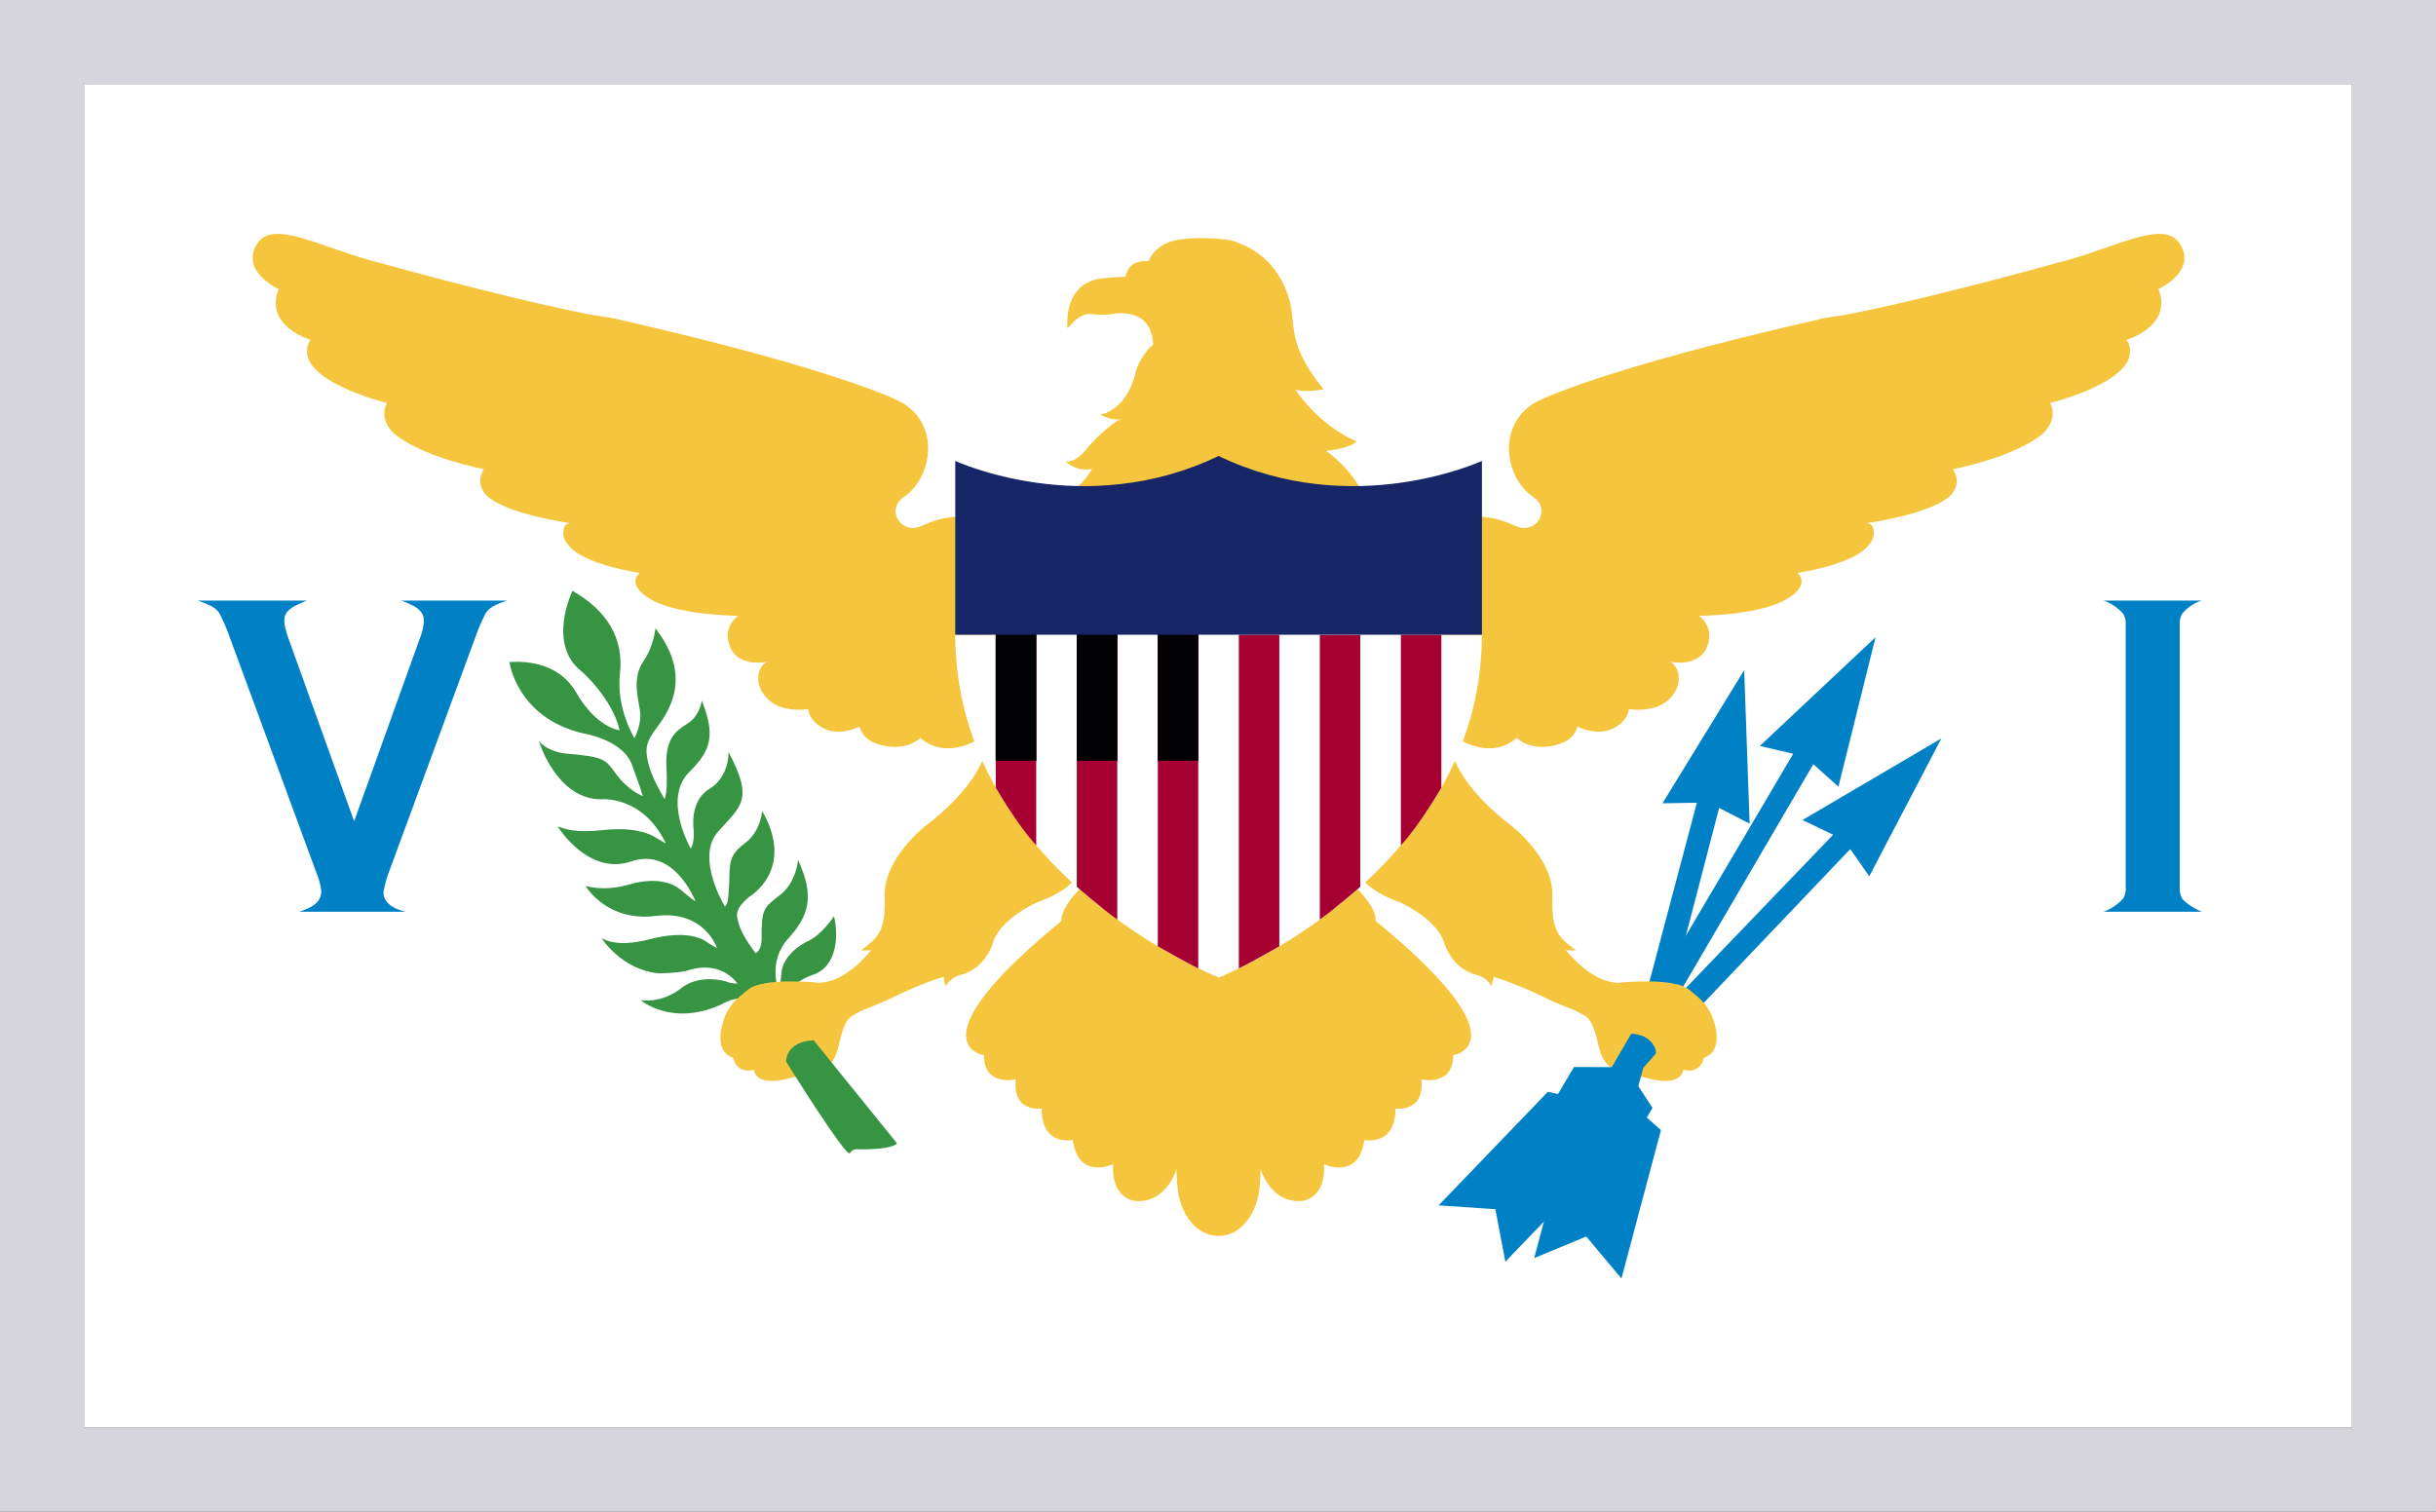 <svg width="29" height="18" viewBox="0 0 29 18" fill="none" xmlns="http://www.w3.org/2000/svg">
    <rect x="0" y="0" width="29" height="18" fill="#333333" stroke="none"/>
    <g clip-path="url(#4c9y37ajsa)">
        <path d="M1 1h27v16H1V1z" fill="#fff"/>
        <path d="M9.423 11.833s-.022-.132.26-.228c.28-.097.302-.456.246-.696 0 0-.147.228-.325.304 0 0-.29.135-.304.391 0 0-.002.094-.024.167-.012.04-.14-.321.103-.59.252-.278.322-.503.122-.942 0 0-.019.266-.215.418-.197.152-.222.164-.219.527 0 0 .003.126-.072.166 0 0-.153-.198-.193-.33-.041-.132-.06-.187.115-.34 0 0 .56-.321.156-1.025 0 0-.012.242-.206.386-.194.143-.178.24-.187.488-.01.248-.028.23-.05.266 0 0-.356-.582-.082-.892.275-.31.428-.374.125-.95 0 0 .014.295-.229.441-.242.147-.186.489-.186.489s.016.128-.034.222c0 0-.343-.595-.016-.915.278-.272.297-.462.147-.848 0 0-.019.178-.172.275-.153.096-.275.192-.247.564 0 0 .013.26-.025.333 0 0-.143-.237-.184-.392-.04-.155-.056-.245.05-.4.106-.155.528-.6.025-1.24 0 0-.016.208-.144.395-.128.187-.068.41-.04.579.028.17-.066.333-.066.333s-.218-.357-.172-.766c.047-.41-.14-.746-.565-.988 0 0-.31.637.112.962 0 0 .36.315.45.698 0 0-.271-.023-.518-.45s-.76-.36-.794-.362c0 0 .085.66.872.848 0 0 .503.076.596.403 0 0 .085.225.12.345 0 0-.16-.055-.307-.248s-.128-.217-.625-.26c0 0-.2-.021-.306-.147 0 0 .21.699.747.693 0 0 .49-.047.765.526 0 0-.053-.029-.125-.073-.072-.044-.253-.125-.612-.087-.36.038-.46-.015-.55-.041 0 0 .362.59.875.415.512-.176.76.464.765.476 0 0-.069-.046-.16-.125-.09-.08-.278-.177-.633-.076 0 0-.257.087-.516.017 0 0 .25.43.834.357.584-.073.731.383.731.383s-.078-.041-.131-.079c-.053-.038-.25-.137-.672-.026-.421.11-.574-.018-.574-.018s.234.38.684.424c0 0 .25-.003.356-.038.106-.035.387-.09.58.158 0 0-.052.009-.134-.023 0 0-.3-.097-.528.073 0 0-.203.184-.49.149 0 0 .372.321.962.05 0 0 .2-.13.347-.03.147.1.487-.096.487-.096z" fill="#369443"/>
        <path d="M12.709 3.909s-.069-.544.42-.596c.51-.055.763.04.763.04l.229.4-.08.27-.316.128s.054-.413-.372-.422c-.108-.002-.171.036-.342.012-.172-.025-.264.143-.302.168z" fill="#F4C53D"/>
        <path d="M16.15 5.256c-.072.084-.364.113-.364.113s.3.205.43.497c.128.293-3.476.002-3.476.002s.156-.1.262-.286c0 0-.16.052-.318-.088 0 0 .118.035.274-.176 0 0 .232-.263.394-.333 0 0-.075.041-.256-.047 0 0 .312-.035.425-.508 0 0 .018-.106.137-.258.119-.152.094.03.312-.204 0 0 .1-.166.013-.268-.088-.1-.181-.064-.365-.161-.183-.098-.264-.152-.201-.302.062-.15.224-.127.247-.127.023 0 .036-.13.236-.22.2-.09.73-.051.81-.012.079.039.4.123.587.544.187.42-.05.579.46 1.214 0 0-.204.04-.335.004 0 0 .264.417.729.616z" fill="#F4C53D"/>
        <path d="M14.642 3.527s-.073-.03-.136-.103c-.087-.103-.281-.152-.386-.056 0 0-.106.105-.2.111 0 0 .107.03.18.09s.15.103.26.09c.109-.013.126-.064.177-.095.052-.03.105-.037.105-.037zM17.344 8.786s.387.28.712 0c0 0 .131.14.393.1.263-.041.306-.164.331-.234 0 0 .227.117.42.024.19-.093.19-.233.19-.233s.334.058.505-.142c.17-.201.066-.4-.025-.423 0 0 .36.084.458-.191.083-.234-.104-.355-.104-.355s.759-.003 1.07-.214c0 0 .258-.145.104-.297 0 0 .683-.097.854-.339 0 0 .075-.066.05-.183 0 0-.005-.066-.08-.07 0 0 .78-.107 1.004-.336 0 0 .108-.105.054-.245 0 0-.011-.037-.03-.062 0 0 .71-.133 1.059-.414 0 0 .202-.16.098-.374 0 0 1.185-.289.91-.752 0 0 .554-.16.379-.605 0 0 .458-.206.258-.534-.191-.313-.779.055-1.474.226 0 0-1.883.527-2.81.667l-2.633 3.485-1.537.527-.156.974z" fill="#F4C53D"/>
        <path d="M17.325 6.219s.247-.165.687.03c0 0 .149.09.265-.01.098-.083.107-.236-.027-.324-.328-.217-.45-.866.05-1.135 0 0 .724-.382 3.381-.983 0 0 .223-.055.342-.028.13.029.22.128.239.214 0 0 .119.3-.28.472 0 0-.181.073-.367.12 0 0 .204-.039.291.141.084.172-.037.347-.412.46 0 0-.102.035-.246.066 0 0 .32.082.167.312 0 0-.138.242-.623.285 0 0 .362.035.106.34 0 0-.112.169-.466.231 0 0 .269.008.133.222-.135.215-.454.335-.767.355 0 0-.17.008-.288-.016 0 0 .297.133.122.355 0 0-.129.158-.452.15 0 0 .084.248-.153.342-.184.073-.337-.044-.337-.044s.063.267-.206.36c0 0-.134.061-.334 0 0 0-.153.304-.697.09-.543-.213-.128-2.005-.128-2.005zM10.449 11.211s-.317.483-.7.491c0 0-.659-.071-.845.082-.13.107-.263.195-.317.468-.054.273.104.331.142.343 0 0 .03.195.246.144 0 0 .012.203.395.106.383-.098.542-.067.617-.406.075-.339.144-.334.212-.374.092-.055.264-.106.392-.172.114-.058.553-.257.703-.273.15-.015.117-.463.117-.463h-.387l-.188-.246-.387.3z" fill="#F4C53D"/>
        <path d="m20.764 7.98.065 1.827-.363-.187-.604 2.319-.25-.16.589-2.221-.41.007.973-1.585zM23.112 8.792l-.859 1.642-.226-.324-1.814 1.904-.196-.195 1.806-1.88-.365-.175 1.654-.972z" fill="#0081C6"/>
        <path d="m22.328 7.587-.442 1.78-.299-.268-1.623 2.775-.25-.13 1.634-2.769-.398-.093 1.378-1.295z" fill="#0081C6"/>
        <path d="M11.669 8.786s-.388.28-.713 0c0 0-.13.14-.393.1-.263-.041-.306-.164-.331-.234 0 0-.227.117-.419.024-.191-.093-.191-.233-.191-.233s-.333.058-.504-.142c-.171-.201-.067-.4.025-.423 0 0-.36.084-.458-.191-.084-.234.104-.355.104-.355s-.76-.003-1.07-.214c0 0-.259-.145-.105-.297 0 0-.683-.097-.853-.339 0 0-.075-.066-.05-.183 0 0 .004-.066.079-.07 0 0-.78-.107-1.004-.336 0 0-.108-.105-.054-.245 0 0 .011-.037.03-.062 0 0-.709-.133-1.059-.414 0 0-.202-.16-.098-.374 0 0-1.184-.289-.91-.752 0 0-.553-.16-.378-.605 0 0-.459-.206-.259-.534.192-.313.78.055 1.475.226 0 0 1.882.527 2.809.667l2.634 3.485 1.536.527.157.974z" fill="#F4C53D"/>
        <path d="M11.687 6.219s-.247-.165-.687.03c0 0-.148.09-.265-.01-.097-.083-.106-.236.028-.324.328-.217.45-.866-.05-1.135 0 0-.725-.382-3.382-.983 0 0-.223-.055-.341-.028-.131.029-.221.128-.24.214 0 0-.118.3.281.472 0 0 .18.073.367.12 0 0-.205-.039-.292.141-.083.172.038.347.413.46 0 0 .1.035.245.066 0 0-.32.082-.166.312 0 0 .137.242.622.285 0 0-.362.035-.106.34 0 0 .113.169.466.231 0 0-.268.008-.133.222.136.215.454.335.768.355 0 0 .17.008.288-.016 0 0-.298.133-.123.355 0 0 .13.158.452.15 0 0-.084.248.153.342.184.073.337-.044.337-.044s-.062.267.207.36c0 0 .134.062.334 0 0 0 .153.304.696.09.544-.213.128-2.005.128-2.005zM11.72 8.983s-.08.38-.713.86c0 0-.487.382-.475.822.013.449-.088.5-.28.651 0 0 .397.028.588-.206 0 0-.008.39-.066.425 0 0 .124.007.304-.168 0 0 .108-.101.208-.14 0 0-.117.269-.025.518 0 0 .029-.097.183-.14 0 0 .279-.05.387-.41 0 0 .071-.237.508-.448 0 0 .496-.166.483-.383-.012-.217-1.102-1.381-1.102-1.381zM18.564 11.211s.317.483.7.491c0 0 .659-.071.845.082.13.107.263.195.317.468.054.273-.104.331-.142.343 0 0-.029.195-.245.144 0 0-.013.203-.396.106-.383-.098-.541-.067-.616-.406-.075-.339-.145-.334-.213-.374-.091-.055-.264-.106-.391-.172-.115-.058-.554-.257-.704-.273-.15-.015-.117-.463-.117-.463h.388l.187-.246.387.3z" fill="#F4C53D"/>
        <path d="M17.294 8.983s.08.38.712.86c0 0 .488.382.475.822-.013.449.088.5.28.651 0 0-.396.028-.588-.206 0 0 .008.39.067.425 0 0-.124.007-.304-.168 0 0-.109-.101-.209-.14 0 0 .117.269.025.518 0 0-.029-.097-.183-.14 0 0-.279-.05-.387-.41 0 0-.071-.237-.508-.448 0 0-.496-.166-.483-.383.012-.217 1.103-1.381 1.103-1.381zM14.997 13.89s.113.445.508.409c0 0 .279-.024.258-.437 0 0 .412.195.479-.288 0 0 .375.078.37-.375 0 0 .35.055.309-.347 0 0 .379.09.379-.288 0 0 .887-.13-.962-1.63l-1.65.873.309 2.082z" fill="#F4C53D"/>
        <path d="M14.813 11.891s.275.217.471-.107c0 0 .266-.011.308-.19 0 0 .217-.02.258-.204 0 0 .296-.027.288-.25 0 0 .537-.036 0-.577-.538-.541-1.45.898-1.45.898l.125.43zM14.017 13.89s-.114.445-.508.409c0 0-.28-.024-.259-.437 0 0-.412.195-.479-.288 0 0-.374.078-.37-.375 0 0-.35.055-.308-.347 0 0-.38.09-.38-.288 0 0-.886-.13.963-1.63l1.649.873-.308 2.082z" fill="#F4C53D"/>
        <path d="M14.2 11.891s-.275.217-.47-.107c0 0-.267-.011-.309-.19 0 0-.216-.02-.258-.204 0 0-.296-.027-.287-.25 0 0-.538-.036 0-.577.537-.541 1.449.898 1.449.898l-.125.43zM14.507 11.757c.266 0 .568 1.48.49 2.37-.029.324-.224.589-.49.589-.267 0-.462-.264-.49-.588-.079-.892.223-2.371.49-2.371z" fill="#F4C53D"/>
        <path d="M14.506 12.23c.204 0 .37-.217.37-.485s-.166-.485-.37-.485c-.203 0-.368.217-.368.485s.165.486.368.486z" fill="#F4C53D"/>
        <path d="M14.507 11.64s3.127-1.232 3.135-4.082h-6.27c.008 2.85 3.135 4.081 3.135 4.081z" fill="#fff"/>
        <path d="M12.819 7.558h.482m-1.447 0h.482m1.447 0h.482" stroke="#010002" stroke-width="3" stroke-miterlimit="10"/>
        <path d="M11.854 7.558v1.82s.24.423.482.688V7.558h-.482zm.965 0v3.001s.301.263.482.39v-3.39h-.482zm.964 0v3.71s.344.197.482.262V7.558h-.482z" fill="#A60032"/>
        <path d="M11.854 7.558h.482m.482 0h.483m.482 0h.482" stroke="#010002" stroke-width="3"/>
        <path d="M17.159 7.558v1.82s-.24.423-.482.688V7.558h.482zm-.965 0v3.001s-.301.263-.482.39v-3.39h.482zm-.964 0v3.71s-.344.197-.482.262V7.558h.482z" fill="#A60032"/>
        <path d="m19.562 12.72-.122.441.333.295-.47 1.767-.419-.5-.62.257.47-1.766.437-.108.113-.441s.132-.046.278.055z" fill="#0081C6"/>
        <path d="m19.673 12.428-.24.397.24.366-.942 1.592-.266-.584-.67.098.943-1.592.45.001.232-.398s.168 0 .253.12z" fill="#0081C6"/>
        <path d="m19.714 12.544-.637.72.146.406-1.302 1.353-.119-.625-.676-.046L18.427 13l.44.096.676-.764s.18.08.17.212z" fill="#0081C6"/>
        <path d="M9.358 12.64s-.01-.237.328-.254l.993 1.228s-.037.079-.487.07c0 0-.048 0-.073.046-.038.072-.761-1.09-.761-1.09z" fill="#369443"/>
        <path d="M17.642 5.488s-1.535.713-3.135-.059c-1.6.772-3.135.059-3.135.059v2.07h6.27v-2.07z" fill="#162667"/>
        <path d="M3.565 10.856c.152-.055.261-.108.26-.252a.924.924 0 0 0-.064-.228l-1.02-2.772a2.22 2.22 0 0 0-.127-.298c-.046-.078-.136-.11-.258-.155h1.297c-.14.06-.27.106-.268.239 0 .05.017.122.05.214l.781 2.175.781-2.175a.677.677 0 0 0 .05-.214c-.002-.137-.136-.186-.267-.239h1.257c-.115.04-.209.073-.257.155a2.215 2.215 0 0 0-.127.298l-1.02 2.772a1.291 1.291 0 0 0-.065.23s-.047.176.26.25H3.566zm21.741-.285V7.433a.218.218 0 0 0-.03-.125.552.552 0 0 0-.233-.157h1.169a.479.479 0 0 0-.233.156.225.225 0 0 0-.03.126v3.138c0 .056.01.1.031.13.02.03.107.102.232.155h-1.169a.61.61 0 0 0 .233-.157.224.224 0 0 0 .03-.128z" fill="#0081C6"/>
    </g>
    <path stroke="#D5D5DB" d="M.5.5h28v17H.5z"/>
    <defs>
        <clipPath id="4c9y37ajsa">
            <path fill="#fff" d="M1 1h27v16H1z"/>
        </clipPath>
    </defs>
</svg>
